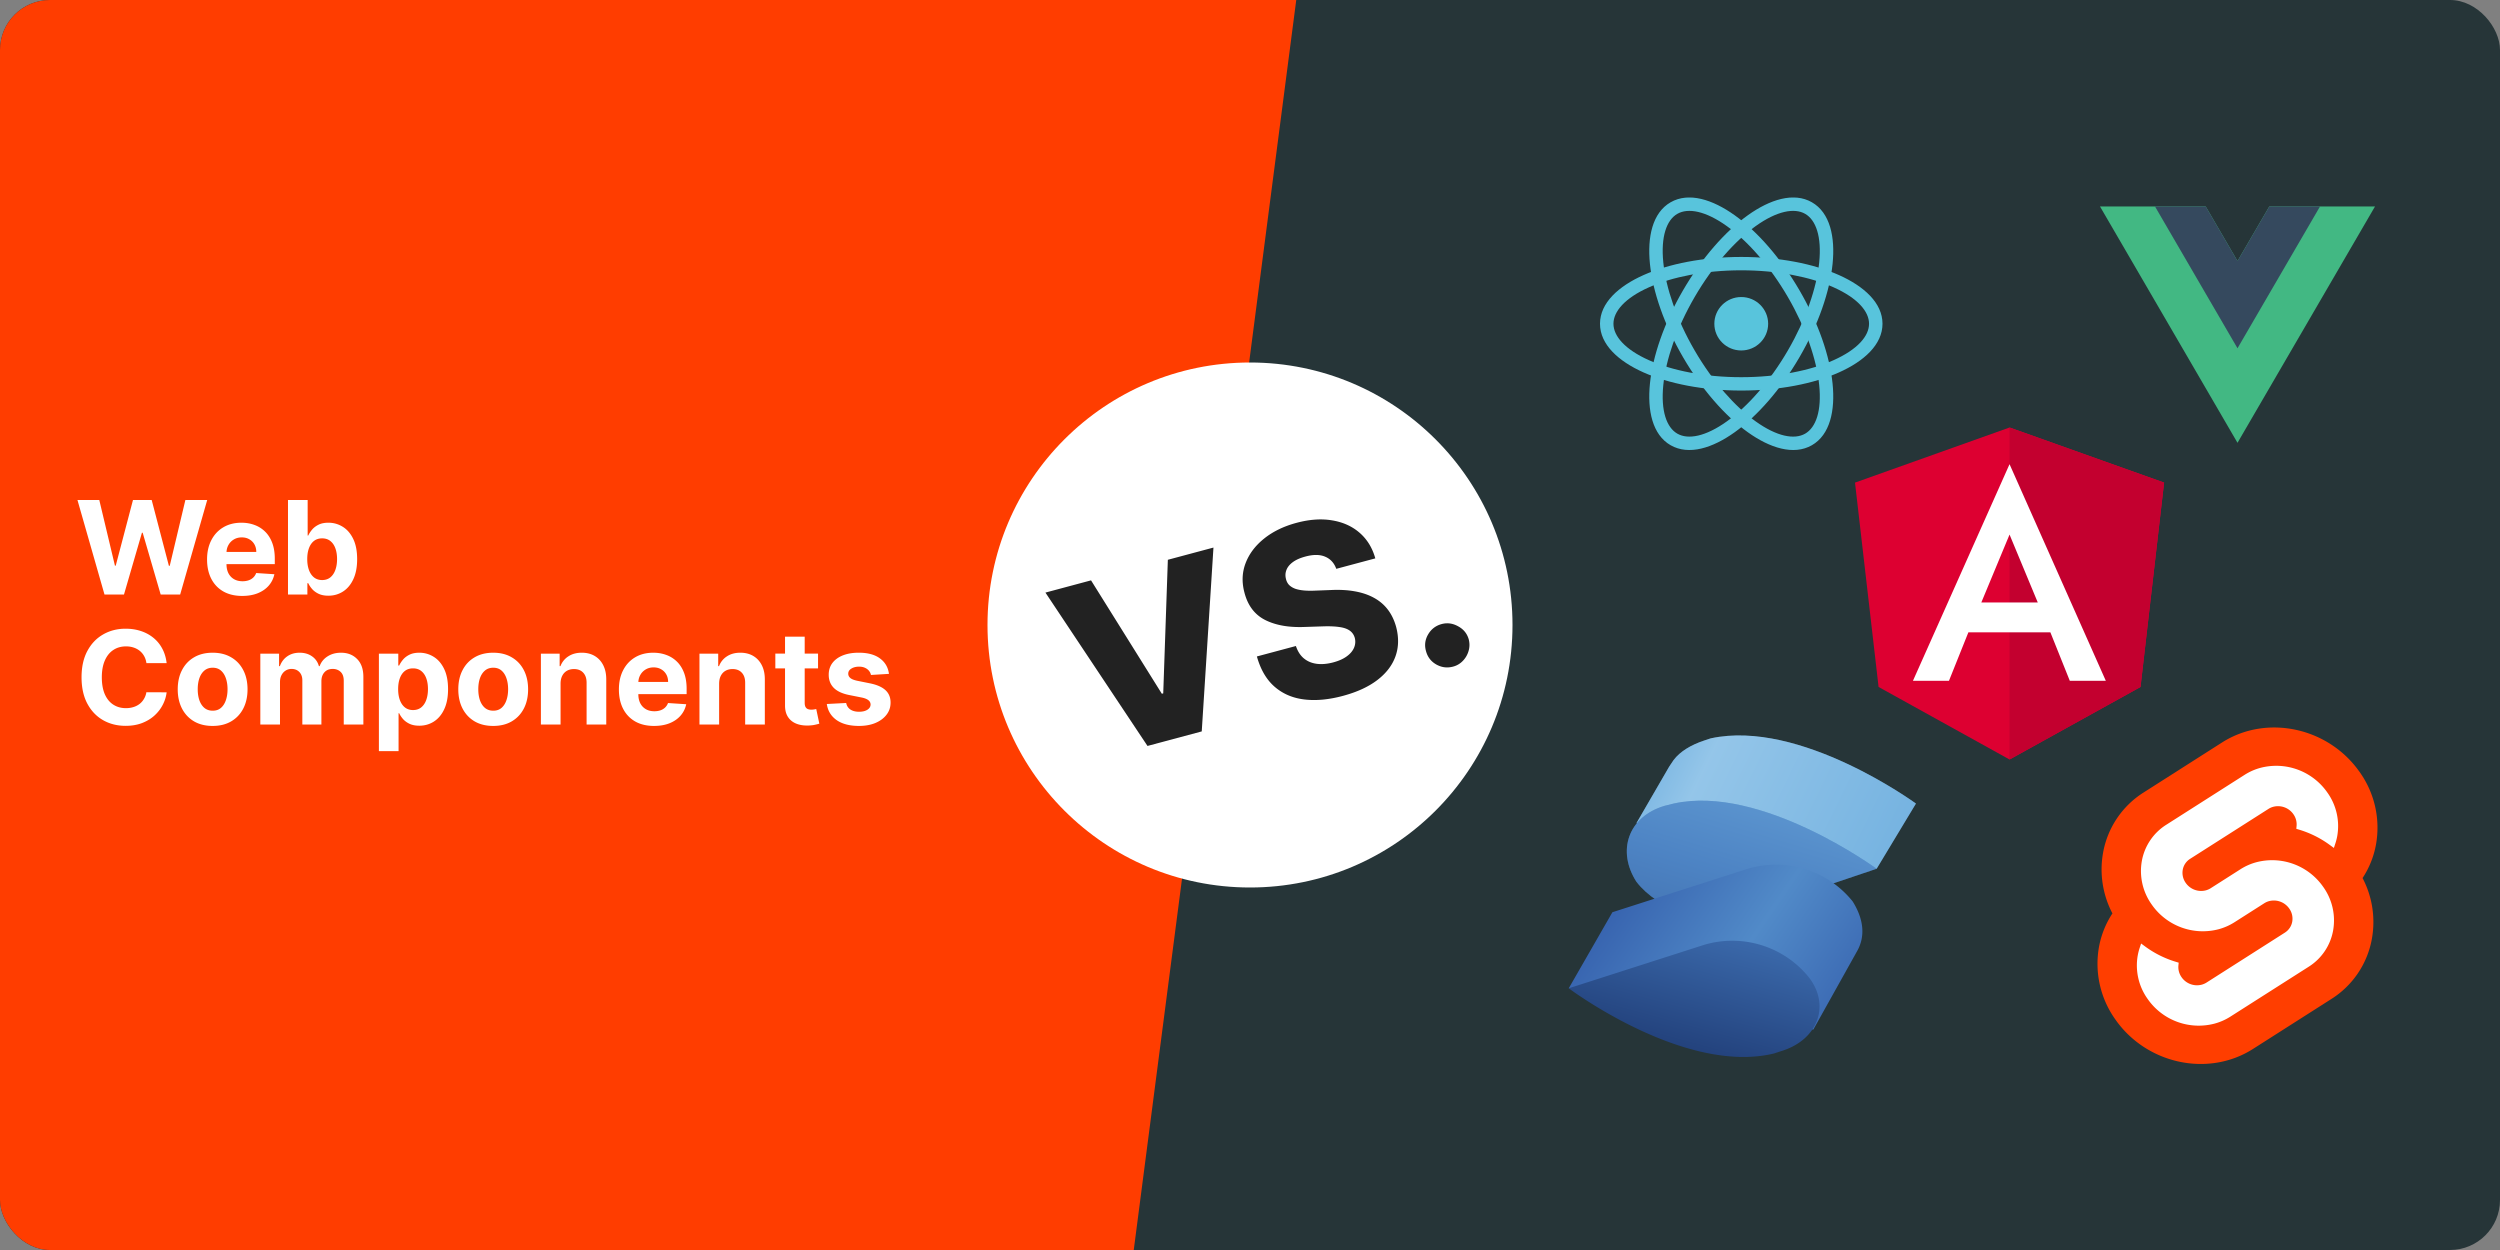 <svg xmlns="http://www.w3.org/2000/svg" width="1000" height="500" fill="none"><rect width="100%" height="100%" fill="#808080" stroke="none"/><g clip-path="url(#a)"><rect width="1000" height="500" fill="#263538" rx="20"/><path fill="#FF3D00" d="M0 0h518.5l-65 500H0z"/><path fill="#fff" d="m355.586 269.543-7.202.443a3.7 3.7 0 0 0-.794-1.662q-.609-.757-1.606-1.2-.979-.462-2.345-.462-1.829 0-3.084.775-1.256.757-1.256 2.032 0 1.015.813 1.717t2.788 1.126l5.134 1.035q4.136.849 6.167 2.733 2.031 1.883 2.032 4.948 0 2.788-1.644 4.894-1.625 2.105-4.469 3.287-2.825 1.163-6.518 1.163-5.632 0-8.975-2.345-3.324-2.364-3.896-6.426l7.737-.406q.351 1.717 1.699 2.622 1.349.886 3.453.886 2.069 0 3.324-.794 1.274-.812 1.293-2.087-.019-1.07-.905-1.754-.886-.702-2.733-1.071l-4.912-.979q-4.155-.831-6.186-2.88-2.013-2.05-2.013-5.226 0-2.733 1.477-4.709 1.497-1.976 4.192-3.047 2.715-1.071 6.352-1.071 5.374 0 8.458 2.272 3.102 2.271 3.619 6.186m-28.368-8.088v5.909h-17.081v-5.909zm-13.203-6.796h7.866v26.443q0 1.09.333 1.699.332.591.923.831.61.24 1.403.24.555 0 1.108-.092.555-.11.85-.166l1.237 5.853q-.591.185-1.662.425-1.071.258-2.604.314-2.844.11-4.985-.757-2.124-.868-3.306-2.696t-1.163-4.617zM287.65 273.42v16.398h-7.866v-28.363h7.497v5.004h.332a7.9 7.9 0 0 1 3.158-3.915q2.215-1.46 5.373-1.459 2.956 0 5.152 1.293t3.417 3.693q1.218 2.382 1.218 5.687v18.06h-7.866v-16.656q.018-2.604-1.33-4.063-1.347-1.476-3.711-1.477-1.589 0-2.807.683-1.2.684-1.884 1.995-.665 1.292-.683 3.12m-26.018 16.952q-4.377 0-7.534-1.773-3.14-1.79-4.838-5.059-1.7-3.288-1.699-7.774 0-4.377 1.699-7.682 1.698-3.306 4.782-5.152 3.102-1.847 7.276-1.847 2.806 0 5.226.905a11.6 11.6 0 0 1 4.247 2.678q1.828 1.791 2.844 4.505 1.015 2.697 1.015 6.316v2.16H250.7v-4.875h16.545q0-1.699-.738-3.01a5.3 5.3 0 0 0-2.05-2.05q-1.293-.757-3.01-.757-1.791 0-3.176.831a5.8 5.8 0 0 0-2.142 2.198q-.776 1.366-.794 3.047v4.635q0 2.105.775 3.637.795 1.533 2.235 2.364t3.416.831q1.31 0 2.401-.369a5 5 0 0 0 1.865-1.108 4.8 4.8 0 0 0 1.181-1.81l7.276.48q-.553 2.622-2.271 4.58-1.7 1.938-4.395 3.028-2.678 1.071-6.186 1.071m-37.408-16.952v16.398h-7.866v-28.363h7.497v5.004h.332a7.9 7.9 0 0 1 3.158-3.915q2.216-1.46 5.374-1.459 2.954 0 5.152 1.293t3.416 3.693q1.219 2.382 1.219 5.687v18.06h-7.867v-16.656q.018-2.604-1.329-4.063-1.348-1.476-3.712-1.477-1.588 0-2.807.683-1.2.684-1.883 1.995-.665 1.292-.684 3.12m-26.941 16.952q-4.303 0-7.442-1.828-3.121-1.846-4.82-5.134-1.699-3.305-1.699-7.663 0-4.395 1.699-7.682 1.699-3.305 4.82-5.133 3.139-1.847 7.442-1.847 4.302 0 7.423 1.847 3.139 1.828 4.838 5.133 1.7 3.287 1.699 7.682 0 4.358-1.699 7.663-1.699 3.288-4.838 5.134-3.121 1.828-7.423 1.828m.037-6.094q1.957 0 3.268-1.108 1.311-1.126 1.976-3.065.683-1.94.683-4.413 0-2.475-.683-4.414-.665-1.938-1.976-3.065-1.311-1.126-3.268-1.126-1.977 0-3.324 1.126-1.33 1.127-2.013 3.065-.665 1.94-.665 4.414t.665 4.413q.683 1.939 2.013 3.065 1.347 1.108 3.324 1.108m-45.759 16.177v-39h7.756v4.764h.351q.517-1.146 1.495-2.327.998-1.2 2.586-1.994 1.606-.813 3.988-.813 3.103 0 5.725 1.625 2.622 1.607 4.191 4.857 1.57 3.231 1.57 8.106 0 4.746-1.533 8.014-1.514 3.25-4.136 4.931-2.604 1.662-5.835 1.662-2.29 0-3.897-.757-1.587-.758-2.603-1.902-1.015-1.164-1.551-2.345h-.24v15.179zm7.7-24.819q0 2.53.702 4.414t2.031 2.936q1.33 1.034 3.232 1.034 1.92 0 3.25-1.053 1.329-1.071 2.013-2.954.7-1.902.701-4.377 0-2.455-.683-4.321t-2.013-2.917q-1.33-1.053-3.268-1.053-1.921 0-3.25 1.016-1.311 1.015-2.013 2.88-.702 1.866-.702 4.395m-55.13 14.182v-28.363h7.498v5.004h.332q.887-2.493 2.954-3.933 2.069-1.441 4.949-1.441 2.917 0 4.968 1.459 2.049 1.44 2.733 3.915h.295q.868-2.438 3.139-3.897 2.29-1.476 5.411-1.477 3.97 0 6.444 2.53 2.493 2.511 2.493 7.128v19.075h-7.848v-17.524q0-2.364-1.255-3.545-1.256-1.182-3.14-1.182-2.142 0-3.342 1.366-1.2 1.348-1.2 3.564v17.321h-7.627v-17.69q0-2.087-1.2-3.324-1.182-1.237-3.121-1.237-1.311 0-2.363.665-1.035.646-1.644 1.828-.609 1.162-.609 2.733v17.025zm-19.075.554q-4.302 0-7.442-1.828-3.12-1.846-4.82-5.134-1.698-3.305-1.698-7.663 0-4.395 1.699-7.682 1.698-3.305 4.82-5.133 3.138-1.847 7.441-1.847t7.423 1.847q3.14 1.828 4.838 5.133 1.7 3.287 1.7 7.682 0 4.358-1.7 7.663-1.698 3.288-4.838 5.134-3.12 1.828-7.423 1.828m.037-6.094q1.957 0 3.269-1.108 1.31-1.126 1.975-3.065.684-1.94.683-4.413 0-2.475-.683-4.414-.665-1.938-1.975-3.065-1.312-1.126-3.269-1.126-1.975 0-3.324 1.126-1.329 1.127-2.013 3.065-.664 1.94-.664 4.414t.664 4.413q.684 1.939 2.013 3.065 1.349 1.108 3.324 1.108M66.655 265.24h-8.088q-.222-1.57-.905-2.788a7.1 7.1 0 0 0-1.754-2.105 7.7 7.7 0 0 0-2.475-1.33q-1.384-.462-3.01-.462-2.936 0-5.115 1.459-2.179 1.44-3.38 4.21-1.2 2.752-1.2 6.685 0 4.044 1.2 6.796 1.22 2.751 3.399 4.154t5.04 1.404q1.608 0 2.974-.425a7.8 7.8 0 0 0 2.456-1.237 7.1 7.1 0 0 0 1.773-2.013q.72-1.182.997-2.696l8.088.037a14.6 14.6 0 0 1-1.57 5.023q-1.237 2.4-3.342 4.302-2.086 1.884-4.986 2.992-2.88 1.089-6.518 1.089-5.06 0-9.049-2.29-3.97-2.29-6.278-6.629-2.29-4.34-2.29-10.507 0-6.187 2.327-10.525 2.326-4.34 6.315-6.611 3.989-2.29 8.974-2.29 3.288 0 6.094.923 2.826.923 5.005 2.696a13.9 13.9 0 0 1 3.545 4.303q1.385 2.548 1.773 5.835m48.542-27.422V200h7.866v14.219h.241q.516-1.145 1.495-2.327.998-1.2 2.586-1.994 1.606-.813 3.988-.813 3.102 0 5.725 1.625 2.622 1.607 4.191 4.857 1.57 3.231 1.57 8.106 0 4.746-1.533 8.015-1.514 3.25-4.136 4.93-2.604 1.662-5.835 1.662-2.29 0-3.897-.757-1.587-.758-2.603-1.902-1.016-1.164-1.551-2.345h-.351v4.542zm7.7-14.182q0 2.53.702 4.414t2.031 2.936q1.33 1.034 3.232 1.034 1.92 0 3.25-1.053 1.329-1.071 2.013-2.954.7-1.902.701-4.377 0-2.455-.683-4.321t-2.013-2.917q-1.33-1.053-3.268-1.053-1.921 0-3.25 1.016-1.311 1.015-2.013 2.88-.702 1.866-.702 4.395m-26 14.736q-4.376 0-7.534-1.773-3.139-1.79-4.838-5.059-1.698-3.288-1.699-7.774 0-4.377 1.7-7.682 1.698-3.306 4.782-5.152 3.102-1.847 7.275-1.847 2.808 0 5.226.905a11.6 11.6 0 0 1 4.247 2.678q1.829 1.791 2.844 4.505 1.016 2.697 1.016 6.316v2.16h-23.95v-4.875h16.545q0-1.699-.739-3.01a5.3 5.3 0 0 0-2.05-2.05q-1.291-.757-3.01-.757-1.79 0-3.175.831a5.8 5.8 0 0 0-2.143 2.198q-.775 1.366-.794 3.047v4.635q0 2.105.776 3.637.794 1.533 2.234 2.364t3.417.831q1.311 0 2.4-.369a5 5 0 0 0 1.865-1.108 4.8 4.8 0 0 0 1.182-1.81l7.276.48q-.555 2.622-2.272 4.58-1.698 1.938-4.395 3.028-2.677 1.071-6.186 1.071m-55.097-.554L30.979 200h8.734l6.26 26.277h.314L53.193 200h7.479l6.888 26.332h.332L74.152 200h8.734l-10.82 37.818h-7.793l-7.202-24.726h-.295l-7.184 24.726z"/><circle cx="500" cy="250" r="105" fill="#fff"/><path fill="#222" d="M581.24 266.643q-3.557.954-6.762-.87-3.174-1.832-4.094-5.397-.967-3.482.873-6.622 1.865-3.183 5.421-4.135 3.36-.9 6.598.914 3.264 1.773 4.232 5.255.601 2.38-.096 4.649a9.3 9.3 0 0 1-2.299 3.933 8.2 8.2 0 0 1-3.873 2.273m-46.727-39.114q-1.3-3.534-4.439-4.845-3.116-1.353-7.891-.074-3.16.846-5.048 2.235t-2.552 3.119q-.675 1.698-.213 3.551.34 1.533 1.307 2.509 1 .966 2.523 1.512 1.546.503 3.567.667t4.458.041l6.148-.235q5.297-.255 9.602.533 4.337.778 7.61 2.584 3.305 1.797 5.528 4.695 2.225 2.898 3.342 6.94 1.679 6.397-.289 11.83t-7.308 9.476q-5.307 4.033-13.737 6.292-8.463 2.268-15.431 1.417-6.97-.849-11.845-5.085-4.876-4.234-7.092-12.111l15.608-4.182q1.071 3.207 3.201 4.966 2.13 1.758 5.13 2.154 3.034.388 6.623-.574 3.293-.882 5.36-2.389 2.099-1.515 2.927-3.432.828-1.916.314-3.966-.545-1.9-2.059-2.942-1.524-1.074-4.192-1.418-2.644-.386-6.562-.254l-7.488.242q-9.297.339-15.535-2.79-6.248-3.162-8.27-10.843-1.71-6.247.42-11.865t7.418-9.858q5.286-4.24 12.959-6.296 7.838-2.1 14.315-.977 6.502 1.082 10.975 5 4.473 3.92 6.225 10.191zm-98.097 4.615 28.317 45.353.56-.15 1.846-53.435 18.243-4.888-4.684 73.536-21.7 5.815-40.825-61.343z"/><path fill="#42B883" d="M907.719 82.594 895 104.422l-12.719-21.828H840l55 94.531 55-94.531z"/><path fill="#35495E" d="M907.719 82.594 895 104.422l-12.719-21.828H862l33 56.718 33-56.718z"/><g fill="#58C4DC" clip-path="url(#b)"><path d="M696.5 140.188c5.944 0 10.762-4.785 10.762-10.688s-4.818-10.688-10.762-10.688-10.762 4.785-10.762 10.688 4.818 10.688 10.762 10.688"/><path fill-rule="evenodd" d="M659.555 114.932c-9.569 4.277-14.174 9.634-14.174 14.568s4.605 10.291 14.174 14.568c9.317 4.163 22.376 6.808 36.945 6.808s27.628-2.645 36.945-6.808c9.569-4.277 14.174-9.634 14.174-14.568s-4.605-10.291-14.174-14.568c-9.317-4.163-22.376-6.808-36.945-6.808s-27.628 2.645-36.945 6.808m-2.208-4.873c10.158-4.54 24.004-7.279 39.153-7.279s28.995 2.739 39.153 7.279C745.559 114.486 753 121.153 753 129.5s-7.441 15.014-17.347 19.441c-10.158 4.54-24.004 7.279-39.153 7.279s-28.995-2.739-39.153-7.279C647.441 144.514 640 137.847 640 129.5s7.441-15.014 17.347-19.441" clip-rule="evenodd"/><path fill-rule="evenodd" d="M690.731 90.441c-8.514-6.092-15.488-7.374-19.791-4.907-4.302 2.467-6.671 9.106-5.616 19.475 1.028 10.094 5.251 22.649 12.536 35.179s16.12 22.44 24.409 28.371c8.514 6.092 15.488 7.374 19.79 4.907 4.303-2.467 6.672-9.106 5.617-19.475-1.028-10.094-5.251-22.649-12.536-35.179s-16.12-22.44-24.409-28.37m3.145-4.336c9.039 6.467 18.349 17.006 25.924 30.035s12.109 26.307 13.23 37.314c1.092 10.733-1.001 20.466-8.28 24.64s-16.813 1.107-25.626-5.199c-9.039-6.467-18.35-17.006-25.924-30.035-7.575-13.03-12.109-26.307-13.23-37.314-1.092-10.733 1.001-20.466 8.28-24.64s16.813-1.107 25.626 5.2" clip-rule="evenodd"/><path fill-rule="evenodd" d="M727.676 105.009c1.055-10.369-1.314-17.008-5.616-19.475-4.303-2.467-11.277-1.185-19.791 4.907-8.289 5.931-17.125 15.841-24.409 28.371s-11.508 25.085-12.536 35.179c-1.055 10.369 1.314 17.008 5.617 19.475 4.302 2.467 11.276 1.185 19.79-4.907 8.289-5.931 17.125-15.841 24.409-28.371 7.285-12.53 11.508-25.085 12.536-35.179m5.354.537c-1.121 11.007-5.655 24.284-13.23 37.314-7.574 13.029-16.885 23.568-25.924 30.035-8.813 6.306-18.347 9.372-25.626 5.199-7.279-4.174-9.372-13.907-8.279-24.64 1.12-11.007 5.654-24.284 13.229-37.314 7.575-13.029 16.886-23.568 25.924-30.035 8.813-6.306 18.347-9.372 25.626-5.199 7.279 4.174 9.372 13.907 8.28 24.64" clip-rule="evenodd"/></g><path fill="#76B3E1" d="M766.379 321.425s-46.295-33.902-82.108-26.079l-2.62.87c-5.241 1.738-9.609 4.346-12.229 7.823l-1.747 2.608-13.103 22.602 22.711 4.346c9.609 6.085 21.837 8.693 33.193 6.085l40.181 7.824z"/><path fill="url(#c)" d="M766.379 321.425s-46.295-33.902-82.108-26.079l-2.62.87c-5.241 1.738-9.609 4.346-12.229 7.823l-1.747 2.608-13.103 22.602 22.711 4.346c9.609 6.085 21.837 8.693 33.193 6.085l40.181 7.824z" opacity=".3"/><path fill="#518AC8" d="m669.422 321.425-3.494.869c-14.85 4.347-19.217 18.255-11.356 30.425 8.735 11.301 27.079 17.386 41.928 13.04l54.157-18.255s-46.296-33.903-81.235-26.079"/><path fill="url(#d)" d="m669.422 321.425-3.494.869c-14.85 4.347-19.217 18.255-11.356 30.425 8.735 11.301 27.079 17.386 41.928 13.04l54.157-18.255s-46.296-33.903-81.235-26.079" opacity=".3"/><path fill="url(#e)" d="M741.048 360.543a39.3 39.3 0 0 0-18.963-12.892 39.5 39.5 0 0 0-22.964-.147l-54.157 17.385-17.47 30.425 97.831 16.517 17.47-31.295c3.494-6.085 2.621-13.039-1.747-19.993"/><path fill="url(#f)" d="M723.578 390.968a39.3 39.3 0 0 0-18.962-12.892 39.5 39.5 0 0 0-22.965-.147l-54.157 17.385s46.295 34.772 82.108 26.079l2.621-.87c14.849-4.346 20.09-18.255 11.355-29.555"/><path fill="#FF3E00" d="M943.851 308.807c-12.498-17.886-37.181-23.188-55.027-11.818l-31.336 19.977a35.9 35.9 0 0 0-10.667 10.328 35.9 35.9 0 0 0-5.585 13.757 37.87 37.87 0 0 0 3.735 24.311 36.1 36.1 0 0 0-5.38 13.438 38.34 38.34 0 0 0 6.547 28.98c12.497 17.889 37.182 23.192 55.026 11.818l31.343-19.976a35.94 35.94 0 0 0 16.244-24.085 37.87 37.87 0 0 0-3.725-24.313 36.1 36.1 0 0 0 5.376-13.437 38.3 38.3 0 0 0-6.545-28.98"/><path fill="#fff" d="M885.762 409.463a24.89 24.89 0 0 1-26.722-9.905 23.04 23.04 0 0 1-3.936-17.424q.272-1.49.748-2.926l.59-1.803 1.607 1.179a40.4 40.4 0 0 0 12.257 6.129l1.164.353-.107 1.163a7.02 7.02 0 0 0 1.266 4.657 7.5 7.5 0 0 0 8.051 2.986 7 7 0 0 0 1.923-.841l31.342-19.98a6.52 6.52 0 0 0 2.945-4.363 6.96 6.96 0 0 0-1.187-5.252 7.5 7.5 0 0 0-3.556-2.76 7.5 7.5 0 0 0-4.495-.229 7 7 0 0 0-1.923.841l-11.96 7.625a23 23 0 0 1-6.369 2.795 24.9 24.9 0 0 1-26.722-9.905 23.04 23.04 0 0 1-3.938-17.425 21.6 21.6 0 0 1 3.361-8.272 21.6 21.6 0 0 1 6.417-6.208l31.346-19.975a22.9 22.9 0 0 1 6.369-2.799 24.9 24.9 0 0 1 26.722 9.905 23.04 23.04 0 0 1 3.937 17.425 22 22 0 0 1-.749 2.926l-.59 1.802-1.606-1.176a40.4 40.4 0 0 0-12.257-6.129l-1.166-.353.109-1.163a7.04 7.04 0 0 0-1.265-4.66 7.5 7.5 0 0 0-8.051-2.987 6.9 6.9 0 0 0-1.922.842l-31.351 19.98a6.5 6.5 0 0 0-1.931 1.871 6.5 6.5 0 0 0-1.012 2.491 6.96 6.96 0 0 0 1.185 5.254 7.51 7.51 0 0 0 8.051 2.988 7 7 0 0 0 1.923-.841l11.959-7.621a22.8 22.8 0 0 1 6.369-2.797 24.89 24.89 0 0 1 26.72 9.905 23.03 23.03 0 0 1 3.938 17.424 21.62 21.62 0 0 1-9.769 14.485l-31.346 19.97a22.9 22.9 0 0 1-6.369 2.798"/><path fill="#DD0031" d="M803.818 171 742 193.045l9.429 81.738 52.389 29.017 52.39-29.017 9.429-81.738z"/><path fill="#C3002F" d="M803.818 171v14.741-.067V303.8l52.39-29.017 9.429-81.738z"/><path fill="#fff" d="m803.818 185.674-38.644 86.652h14.408l7.769-19.388h32.802l7.769 19.388h14.408zm11.288 55.312H792.53l11.288-27.158z"/></g><defs><linearGradient id="c" x1="648.021" x2="756.57" y1="293.608" y2="346.612" gradientUnits="userSpaceOnUse"><stop offset=".1" stop-color="#76B3E1"/><stop offset=".3" stop-color="#DCF2FD"/><stop offset="1" stop-color="#76B3E1"/></linearGradient><linearGradient id="d" x1="707.681" x2="688.807" y1="319.339" y2="382.499" gradientUnits="userSpaceOnUse"><stop stop-color="#76B3E1"/><stop offset=".5" stop-color="#4377BB"/><stop offset="1" stop-color="#1F3B77"/></linearGradient><linearGradient id="e" x1="640.072" x2="749.709" y1="346.808" y2="421.711" gradientUnits="userSpaceOnUse"><stop stop-color="#315AA9"/><stop offset=".5" stop-color="#518AC8"/><stop offset="1" stop-color="#315AA9"/></linearGradient><linearGradient id="f" x1="689.687" x2="645.711" y1="355.762" y2="517.817" gradientUnits="userSpaceOnUse"><stop stop-color="#4377BB"/><stop offset=".5" stop-color="#1A336B"/><stop offset="1" stop-color="#1A336B"/></linearGradient><clipPath id="a"><rect width="1000" height="500" fill="#fff" rx="20"/></clipPath><clipPath id="b"><path fill="#fff" d="M640 79h113v101H640z"/></clipPath></defs></svg>